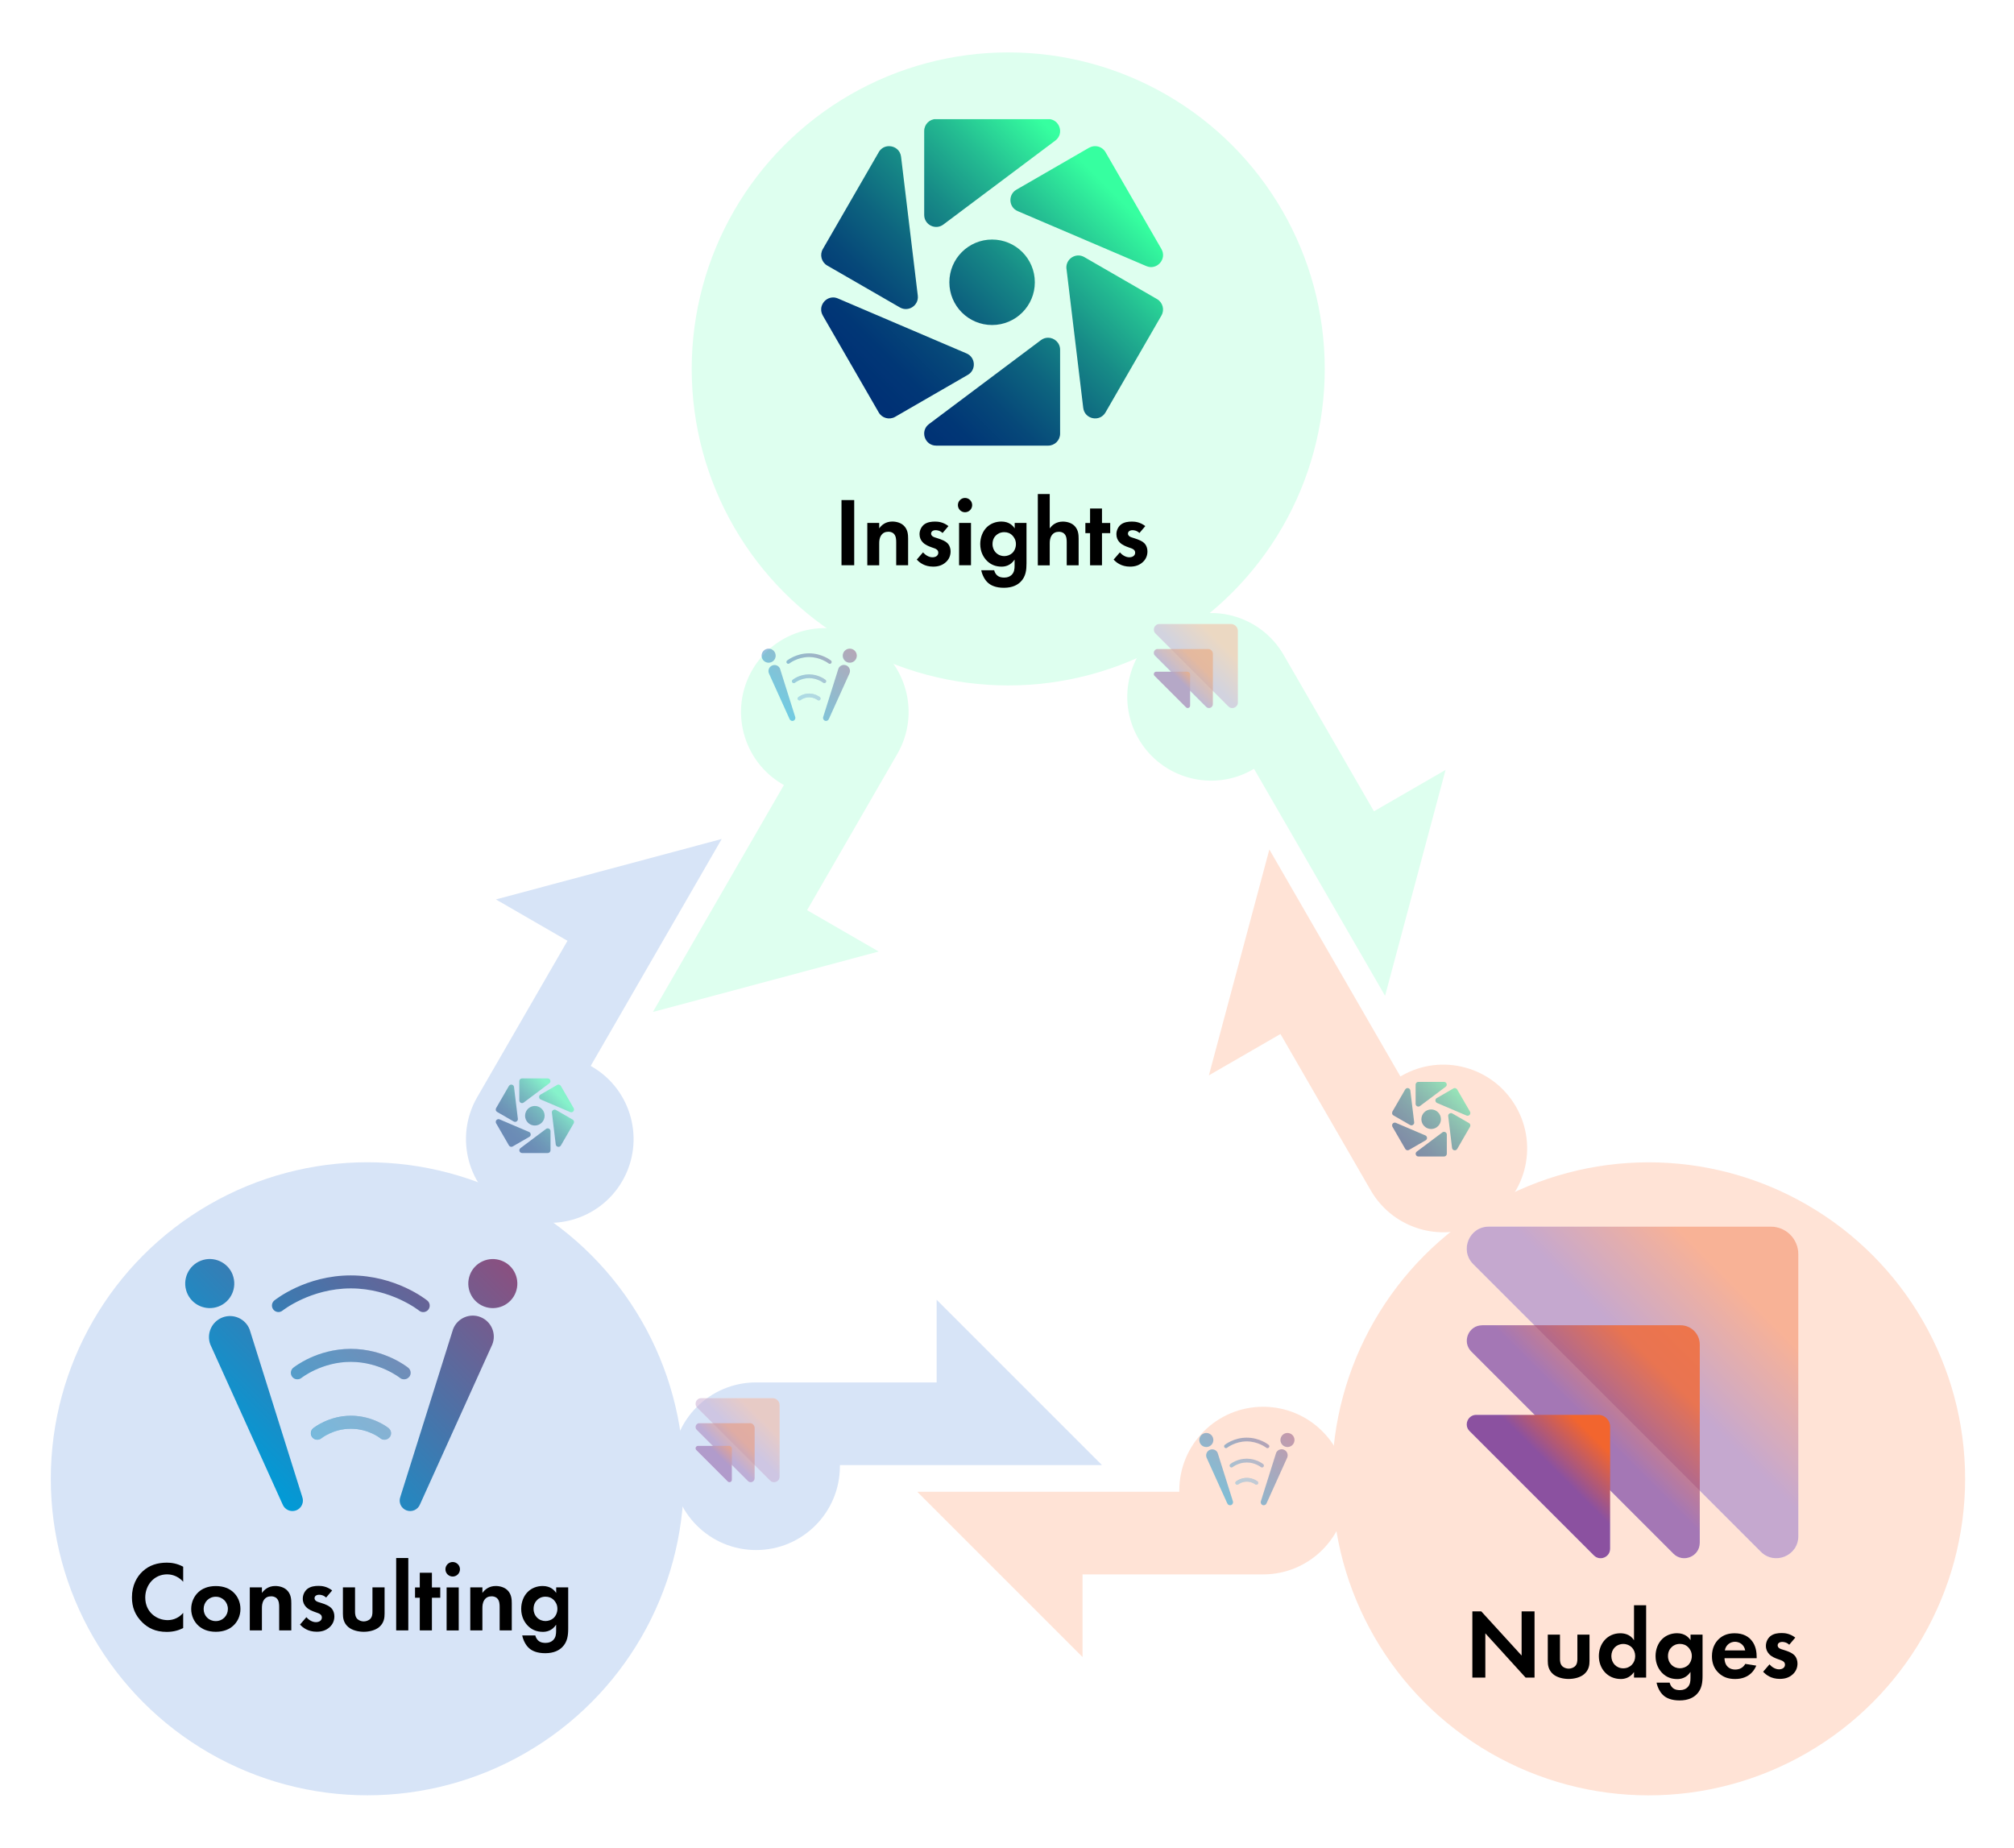 <?xml version="1.0" encoding="UTF-8"?><svg id="Layer_2" xmlns="http://www.w3.org/2000/svg" xmlns:xlink="http://www.w3.org/1999/xlink" viewBox="0 0 377 346"><defs><style>.cls-1{fill:url(#linear-gradient-2);}.cls-2{filter:url(#drop-shadow-7);}.cls-2,.cls-3,.cls-4{fill:#deffef;}.cls-5{clip-path:url(#clippath-20);}.cls-6{clip-path:url(#clippath-11);}.cls-7{clip-path:url(#clippath-16);}.cls-8{fill:#fff;}.cls-3{filter:url(#drop-shadow-9);}.cls-9{clip-path:url(#clippath-33);}.cls-10{filter:url(#drop-shadow-5);}.cls-10,.cls-11,.cls-12{fill:#d7e4f7;}.cls-13{opacity:.5;}.cls-14{opacity:.2;}.cls-15{clip-path:url(#clippath-32);}.cls-16{fill:url(#linear-gradient-15);}.cls-17{fill:url(#linear-gradient-14);}.cls-18{fill:url(#linear-gradient-6);}.cls-19{clip-path:url(#clippath-2);}.cls-20{clip-path:url(#clippath-13);}.cls-21{clip-path:url(#clippath-25);}.cls-22{clip-path:url(#clippath-15);}.cls-23{opacity:0;}.cls-24{clip-path:url(#clippath-6);}.cls-25{clip-path:url(#clippath-26);}.cls-26{fill:url(#linear-gradient-11);}.cls-11{filter:url(#drop-shadow-6);}.cls-27{filter:url(#drop-shadow-3);}.cls-27,.cls-28,.cls-29{fill:#ffe3d6;}.cls-30{clip-path:url(#clippath-7);}.cls-31{clip-path:url(#clippath-21);}.cls-32{clip-path:url(#clippath-34);}.cls-33{clip-path:url(#clippath-1);}.cls-34{clip-path:url(#clippath-4);}.cls-35{fill:url(#linear-gradient-10);}.cls-36{clip-path:url(#clippath-27);}.cls-37{clip-path:url(#clippath-12);}.cls-38{clip-path:url(#clippath-24);}.cls-12{filter:url(#drop-shadow-4);}.cls-39{clip-path:url(#clippath-30);}.cls-40{clip-path:url(#clippath-22);}.cls-4{filter:url(#drop-shadow-8);}.cls-41{fill:url(#linear-gradient-5);}.cls-42{clip-path:url(#clippath-9);}.cls-43{clip-path:url(#clippath);}.cls-44{fill:none;}.cls-45{clip-path:url(#clippath-19);}.cls-46{clip-path:url(#clippath-31);}.cls-47{clip-path:url(#clippath-3);}.cls-48{fill:url(#linear-gradient-7);}.cls-28{filter:url(#drop-shadow-1);}.cls-49{clip-path:url(#clippath-8);}.cls-50{fill:url(#linear-gradient-9);}.cls-51{clip-path:url(#clippath-29);}.cls-52{clip-path:url(#clippath-18);}.cls-53{clip-path:url(#clippath-14);}.cls-54{fill:url(#linear-gradient-3);}.cls-55{clip-path:url(#clippath-17);}.cls-56{opacity:.78;}.cls-57{clip-path:url(#clippath-5);}.cls-58{fill:url(#linear-gradient);}.cls-59{clip-path:url(#clippath-10);}.cls-60{clip-path:url(#clippath-23);}.cls-61{opacity:.4;}.cls-62{fill:url(#linear-gradient-4);}.cls-63{clip-path:url(#clippath-28);}.cls-64{fill:url(#linear-gradient-8);}.cls-29{filter:url(#drop-shadow-2);}.cls-65{fill:url(#linear-gradient-12);}.cls-66{clip-path:url(#clippath-35);}.cls-67{fill:url(#linear-gradient-13);}</style><filter id="drop-shadow-1" filterUnits="userSpaceOnUse"><feOffset dx="3" dy="5"/><feGaussianBlur result="blur" stdDeviation="3"/><feFlood flood-color="#000" flood-opacity=".33"/><feComposite in2="blur" operator="in"/><feComposite in="SourceGraphic"/></filter><filter id="drop-shadow-2" filterUnits="userSpaceOnUse"><feOffset dx="3" dy="5"/><feGaussianBlur result="blur-2" stdDeviation="3"/><feFlood flood-color="#000" flood-opacity=".33"/><feComposite in2="blur-2" operator="in"/><feComposite in="SourceGraphic"/></filter><filter id="drop-shadow-3" filterUnits="userSpaceOnUse"><feOffset dx="3" dy="5"/><feGaussianBlur result="blur-3" stdDeviation="3"/><feFlood flood-color="#000" flood-opacity=".33"/><feComposite in2="blur-3" operator="in"/><feComposite in="SourceGraphic"/></filter><filter id="drop-shadow-4" filterUnits="userSpaceOnUse"><feOffset dx="3" dy="5"/><feGaussianBlur result="blur-4" stdDeviation="3"/><feFlood flood-color="#000" flood-opacity=".33"/><feComposite in2="blur-4" operator="in"/><feComposite in="SourceGraphic"/></filter><filter id="drop-shadow-5" filterUnits="userSpaceOnUse"><feOffset dx="3" dy="5"/><feGaussianBlur result="blur-5" stdDeviation="3"/><feFlood flood-color="#000" flood-opacity=".33"/><feComposite in2="blur-5" operator="in"/><feComposite in="SourceGraphic"/></filter><filter id="drop-shadow-6" filterUnits="userSpaceOnUse"><feOffset dx="3" dy="5"/><feGaussianBlur result="blur-6" stdDeviation="3"/><feFlood flood-color="#000" flood-opacity=".33"/><feComposite in2="blur-6" operator="in"/><feComposite in="SourceGraphic"/></filter><filter id="drop-shadow-7" filterUnits="userSpaceOnUse"><feOffset dx="3" dy="5"/><feGaussianBlur result="blur-7" stdDeviation="3"/><feFlood flood-color="#000" flood-opacity=".33"/><feComposite in2="blur-7" operator="in"/><feComposite in="SourceGraphic"/></filter><filter id="drop-shadow-8" filterUnits="userSpaceOnUse"><feOffset dx="3" dy="5"/><feGaussianBlur result="blur-8" stdDeviation="3"/><feFlood flood-color="#000" flood-opacity=".33"/><feComposite in2="blur-8" operator="in"/><feComposite in="SourceGraphic"/></filter><filter id="drop-shadow-9" filterUnits="userSpaceOnUse"><feOffset dx="3" dy="5"/><feGaussianBlur result="blur-9" stdDeviation="3"/><feFlood flood-color="#000" flood-opacity=".33"/><feComposite in2="blur-9" operator="in"/><feComposite in="SourceGraphic"/></filter><linearGradient id="linear-gradient" x1="-106.39" y1="1902.86" x2="-150.1" y2="1859.15" gradientTransform="translate(194 2132) scale(1 -1)" gradientUnits="userSpaceOnUse"><stop offset="0" stop-color="#8a5080"/><stop offset="1" stop-color="#009bd7"/></linearGradient><clipPath id="clippath"><rect class="cls-44" x="153.72" y="22.31" width="64.02" height="61.11"/></clipPath><clipPath id="clippath-1"><path class="cls-44" d="M194.85,63.67l-20.95,15.71c-1.73,1.29-.81,4.04,1.35,4.04h20.95c1.24,0,2.24-1,2.24-2.24v-15.71c0-1.33-1.09-2.25-2.25-2.25-.46,0-.92,.14-1.34,.45m-40.83-4.6l10.47,18.14c.62,1.07,1.99,1.44,3.07,.82l13.61-7.86c1.6-.92,1.46-3.28-.24-4.01l-24.08-10.29c-.3-.13-.61-.19-.9-.19-1.6,0-2.84,1.79-1.93,3.38m45.62-8.71l3.13,26c.26,2.14,3.09,2.72,4.17,.85l10.47-18.14c.62-1.07,.25-2.45-.82-3.07l-13.61-7.86c-.36-.21-.75-.31-1.12-.31-1.26,0-2.4,1.1-2.23,2.52m-21.92,2.5c0,4.42,3.58,8,8,8s8-3.58,8-8-3.58-8-8-8-8,3.58-8,8m-13.22-24.35l-10.47,18.14c-.62,1.07-.25,2.45,.82,3.07l13.61,7.85c1.6,.92,3.57-.38,3.35-2.21l-3.13-26c-.15-1.26-1.19-1.98-2.25-1.98-.74,0-1.48,.35-1.93,1.12m39.38-.83l-13.61,7.86c-1.6,.92-1.46,3.28,.24,4.01l24.08,10.29c1.98,.85,3.9-1.32,2.83-3.19l-10.47-18.14c-.42-.72-1.17-1.12-1.95-1.12-.38,0-.77,.1-1.12,.3m-28.63-5.38c-1.24,0-2.24,1-2.24,2.24v15.71c0,1.85,2.11,2.91,3.59,1.8l20.95-15.71c1.73-1.29,.81-4.04-1.35-4.04h-20.95Z"/></clipPath><linearGradient id="linear-gradient-2" x1="-387.49" y1="14.7" x2="-387.39" y2="14.7" gradientTransform="translate(-234416.45 -8848) rotate(-180) scale(605.52 -605.52)" gradientUnits="userSpaceOnUse"><stop offset="0" stop-color="#36ffa0"/><stop offset=".02" stop-color="#34f99e"/><stop offset=".22" stop-color="#24bd92"/><stop offset=".41" stop-color="#178b87"/><stop offset=".59" stop-color="#0d647f"/><stop offset=".75" stop-color="#064879"/><stop offset=".89" stop-color="#013776"/><stop offset="1" stop-color="#003175"/></linearGradient><clipPath id="clippath-2"><rect class="cls-44" x="274.56" y="229.62" width="62.07" height="62.07"/></clipPath><clipPath id="clippath-3"><path class="cls-44" d="M275.77,236.64l53.84,53.84c2.59,2.59,7.02,.76,7.02-2.91v-52.81c0-2.84-2.3-5.14-5.14-5.14h-52.81c-3.67,0-5.5,4.43-2.91,7.02"/></clipPath><clipPath id="clippath-4"><rect class="cls-44" x="274.56" y="248.07" width="43.62" height="43.62"/></clipPath><clipPath id="clippath-5"><path class="cls-44" d="M275.41,253.01l37.83,37.83c1.82,1.82,4.94,.53,4.94-2.04v-37.11c0-2-1.62-3.61-3.61-3.61h-37.11c-2.58,0-3.87,3.11-2.04,4.94"/></clipPath><clipPath id="clippath-6"><path class="cls-44" d="M276.34,264.85c-1.58,0-2.38,1.92-1.26,3.04l23.28,23.28c1.12,1.12,3.04,.33,3.04-1.26v-22.84c0-1.23-1-2.22-2.22-2.22h-22.84Z"/></clipPath><clipPath id="clippath-7"><rect class="cls-44" x="274.56" y="229.62" width="62.07" height="62.07"/></clipPath><clipPath id="clippath-8"><path class="cls-44" d="M275.77,236.64l53.84,53.84c2.59,2.59,7.02,.76,7.02-2.91v-52.81c0-2.84-2.3-5.14-5.14-5.14h-52.81c-3.67,0-5.5,4.43-2.91,7.02"/></clipPath><linearGradient id="linear-gradient-3" x1="-385.51" y1="17" x2="-385.31" y2="17" gradientTransform="translate(-85117.85 -3507.21) rotate(-180) scale(221.69 -221.69)" gradientUnits="userSpaceOnUse"><stop offset="0" stop-color="#f2652e"/><stop offset=".25" stop-color="#f2652e"/><stop offset=".75" stop-color="#8b51a0"/><stop offset="1" stop-color="#8b51a0"/></linearGradient><clipPath id="clippath-9"><rect class="cls-44" x="274.56" y="248.07" width="43.62" height="43.62"/></clipPath><clipPath id="clippath-10"><path class="cls-44" d="M275.41,253.01l37.83,37.83c1.82,1.82,4.94,.53,4.94-2.04v-37.11c0-2-1.62-3.61-3.61-3.61h-37.11c-2.58,0-3.87,3.11-2.04,4.94"/></clipPath><linearGradient id="linear-gradient-4" x1="-385.09" y1="18.27" x2="-384.88" y2="18.27" gradientTransform="translate(-59664.65 -2575.47) rotate(-180) scale(155.78 -155.78)" xlink:href="#linear-gradient-3"/><clipPath id="clippath-11"><path class="cls-44" d="M276.34,264.85c-1.58,0-2.38,1.92-1.26,3.04l23.28,23.28c1.12,1.12,3.04,.33,3.04-1.26v-22.84c0-1.23-1-2.22-2.22-2.22h-22.84Z"/></clipPath><linearGradient id="linear-gradient-5" x1="-384.19" y1="20.94" x2="-383.99" y2="20.94" gradientTransform="translate(-36525.41 -1728.43) rotate(-180) scale(95.87 -95.87)" xlink:href="#linear-gradient-3"/><clipPath id="clippath-12"><rect class="cls-44" x="215.98" y="116.81" width="15.74" height="15.74"/></clipPath><clipPath id="clippath-13"><path class="cls-44" d="M216.29,118.59l13.65,13.65c.66,.66,1.78,.19,1.78-.74v-13.39c0-.72-.58-1.3-1.3-1.3h-13.39c-.93,0-1.39,1.12-.74,1.78"/></clipPath><clipPath id="clippath-14"><rect class="cls-44" x="215.98" y="121.49" width="11.06" height="11.06"/></clipPath><clipPath id="clippath-15"><path class="cls-44" d="M216.2,122.74l9.59,9.59c.46,.46,1.25,.13,1.25-.52v-9.41c0-.51-.41-.92-.92-.92h-9.41c-.65,0-.98,.79-.52,1.25"/></clipPath><clipPath id="clippath-16"><path class="cls-44" d="M216.43,125.74c-.4,0-.6,.49-.32,.77l5.9,5.9c.28,.28,.77,.08,.77-.32v-5.79c0-.31-.25-.56-.56-.56h-5.79Z"/></clipPath><clipPath id="clippath-17"><rect class="cls-44" x="215.98" y="116.81" width="15.74" height="15.74"/></clipPath><clipPath id="clippath-18"><path class="cls-44" d="M216.29,118.59l13.65,13.65c.66,.66,1.78,.19,1.78-.74v-13.39c0-.72-.58-1.3-1.3-1.3h-13.39c-.93,0-1.39,1.12-.74,1.78"/></clipPath><linearGradient id="linear-gradient-6" x1="-385.55" y1="16.3" x2="-385.49" y2="16.3" gradientTransform="translate(-85238.16 -3489.75) rotate(-180) scale(221.69 -221.69)" xlink:href="#linear-gradient-3"/><clipPath id="clippath-19"><rect class="cls-44" x="215.98" y="121.49" width="11.06" height="11.06"/></clipPath><clipPath id="clippath-20"><path class="cls-44" d="M216.2,122.74l9.59,9.59c.46,.46,1.25,.13,1.25-.52v-9.41c0-.51-.41-.92-.92-.92h-9.41c-.65,0-.98,.79-.52,1.25"/></clipPath><linearGradient id="linear-gradient-7" x1="-385.26" y1="17.28" x2="-385.2" y2="17.28" gradientTransform="translate(-59787.75 -2564.74) rotate(-180) scale(155.78 -155.78)" xlink:href="#linear-gradient-3"/><clipPath id="clippath-21"><path class="cls-44" d="M216.43,125.74c-.4,0-.6,.49-.32,.77l5.9,5.9c.28,.28,.77,.08,.77-.32v-5.79c0-.31-.25-.56-.56-.56h-5.79Z"/></clipPath><linearGradient id="linear-gradient-8" x1="-384.65" y1="19.33" x2="-384.6" y2="19.33" gradientTransform="translate(-36651.04 -1723.83) rotate(-180) scale(95.87 -95.87)" xlink:href="#linear-gradient-3"/><clipPath id="clippath-22"><rect class="cls-44" x="130.2" y="261.73" width="15.74" height="15.74"/></clipPath><clipPath id="clippath-23"><path class="cls-44" d="M130.51,263.51l13.65,13.65c.66,.66,1.78,.19,1.78-.74v-13.39c0-.72-.58-1.3-1.3-1.3h-13.39c-.93,0-1.39,1.12-.74,1.78"/></clipPath><clipPath id="clippath-24"><rect class="cls-44" x="130.2" y="266.41" width="11.06" height="11.06"/></clipPath><clipPath id="clippath-25"><path class="cls-44" d="M130.42,267.66l9.59,9.59c.46,.46,1.25,.13,1.25-.52v-9.41c0-.51-.41-.92-.92-.92h-9.41c-.65,0-.98,.79-.52,1.25"/></clipPath><clipPath id="clippath-26"><path class="cls-44" d="M130.65,270.66c-.4,0-.6,.49-.32,.77l5.9,5.9c.28,.28,.77,.08,.77-.32v-5.79c0-.31-.25-.56-.56-.56h-5.79Z"/></clipPath><clipPath id="clippath-27"><rect class="cls-44" x="130.2" y="261.73" width="15.74" height="15.74"/></clipPath><clipPath id="clippath-28"><path class="cls-44" d="M130.51,263.51l13.65,13.65c.66,.66,1.78,.19,1.78-.74v-13.39c0-.72-.58-1.3-1.3-1.3h-13.39c-.93,0-1.39,1.12-.74,1.78"/></clipPath><linearGradient id="linear-gradient-9" x1="-384.81" y1="16.49" x2="-384.76" y2="16.49" gradientTransform="translate(-85160.81 -3386.64) rotate(-180) scale(221.69 -221.69)" xlink:href="#linear-gradient-3"/><clipPath id="clippath-29"><rect class="cls-44" x="130.2" y="266.41" width="11.06" height="11.06"/></clipPath><clipPath id="clippath-30"><path class="cls-44" d="M130.42,267.66l9.59,9.59c.46,.46,1.25,.13,1.25-.52v-9.41c0-.51-.41-.92-.92-.92h-9.41c-.65,0-.98,.79-.52,1.25"/></clipPath><linearGradient id="linear-gradient-10" x1="-384.21" y1="17.55" x2="-384.16" y2="17.55" gradientTransform="translate(-59710.4 -2461.64) rotate(-180) scale(155.78 -155.78)" xlink:href="#linear-gradient-3"/><clipPath id="clippath-31"><path class="cls-44" d="M130.65,270.66c-.4,0-.6,.49-.32,.77l5.9,5.9c.28,.28,.77,.08,.77-.32v-5.79c0-.31-.25-.56-.56-.56h-5.79Z"/></clipPath><linearGradient id="linear-gradient-11" x1="-382.95" y1="19.77" x2="-382.89" y2="19.77" gradientTransform="translate(-36573.69 -1620.73) rotate(-180) scale(95.87 -95.87)" xlink:href="#linear-gradient-3"/><linearGradient id="linear-gradient-12" x1="-36.26" y1="2012.45" x2="-48.79" y2="1999.92" xlink:href="#linear-gradient"/><linearGradient id="linear-gradient-13" x1="45.68" y1="1865.63" x2="33.15" y2="1853.1" xlink:href="#linear-gradient"/><clipPath id="clippath-32"><rect class="cls-44" x="92.81" y="201.86" width="14.66" height="13.99"/></clipPath><clipPath id="clippath-33"><path class="cls-44" d="M102.23,211.32l-4.8,3.6c-.4,.3-.19,.92,.31,.92h4.8c.28,0,.51-.23,.51-.51v-3.6c0-.3-.25-.51-.52-.51-.1,0-.21,.03-.31,.1m-9.35-1.05l2.4,4.15c.14,.25,.46,.33,.7,.19l3.12-1.8c.37-.21,.33-.75-.06-.92l-5.51-2.35c-.07-.03-.14-.04-.21-.04-.37,0-.65,.41-.44,.77m10.44-1.99l.72,5.95c.06,.49,.71,.62,.96,.2l2.4-4.15c.14-.25,.06-.56-.19-.7l-3.12-1.8c-.08-.05-.17-.07-.26-.07-.29,0-.55,.25-.51,.58m-5.02,.57c0,1.01,.82,1.83,1.83,1.83s1.83-.82,1.83-1.83-.82-1.83-1.83-1.83-1.83,.82-1.83,1.83m-3.03-5.57l-2.4,4.15c-.14,.25-.06,.56,.19,.7l3.12,1.8c.37,.21,.82-.09,.77-.51l-.72-5.95c-.03-.29-.27-.45-.51-.45-.17,0-.34,.08-.44,.26m9.02-.19l-3.12,1.8c-.37,.21-.33,.75,.06,.92l5.51,2.35c.45,.19,.89-.3,.65-.73l-2.4-4.15c-.1-.16-.27-.26-.45-.26-.09,0-.18,.02-.26,.07m-6.56-1.23c-.28,0-.51,.23-.51,.51v3.6c0,.42,.48,.67,.82,.41l4.8-3.6c.4-.3,.19-.92-.31-.92h-4.8Z"/></clipPath><linearGradient id="linear-gradient-14" x1="-387.17" y1="14.78" x2="-387.15" y2="14.78" gradientTransform="translate(-234331.24 -8741.74) rotate(-180) scale(605.52 -605.52)" xlink:href="#linear-gradient-2"/><clipPath id="clippath-34"><rect class="cls-44" x="260.6" y="202.5" width="14.66" height="13.99"/></clipPath><clipPath id="clippath-35"><path class="cls-44" d="M270.01,211.97l-4.8,3.6c-.4,.3-.19,.92,.31,.92h4.8c.28,0,.51-.23,.51-.51v-3.6c0-.3-.25-.51-.52-.51-.1,0-.21,.03-.31,.1m-9.35-1.05l2.4,4.15c.14,.25,.46,.33,.7,.19l3.12-1.8c.37-.21,.33-.75-.06-.92l-5.51-2.35c-.07-.03-.14-.04-.21-.04-.37,0-.65,.41-.44,.77m10.44-1.99l.72,5.95c.06,.49,.71,.62,.96,.2l2.4-4.15c.14-.25,.06-.56-.19-.7l-3.12-1.8c-.08-.05-.17-.07-.26-.07-.29,0-.55,.25-.51,.58m-5.02,.57c0,1.01,.82,1.83,1.83,1.83s1.83-.82,1.83-1.83-.82-1.83-1.83-1.83-1.83,.82-1.83,1.83m-3.03-5.57l-2.4,4.15c-.14,.25-.06,.56,.19,.7l3.12,1.8c.37,.21,.82-.09,.77-.51l-.72-5.95c-.03-.29-.27-.45-.51-.45-.17,0-.34,.08-.44,.26m9.02-.19l-3.12,1.8c-.37,.21-.33,.75,.06,.92l5.51,2.35c.45,.19,.89-.3,.65-.73l-2.4-4.15c-.1-.16-.27-.26-.45-.26-.09,0-.18,.02-.26,.07m-6.56-1.23c-.28,0-.51,.23-.51,.51v3.6c0,.42,.48,.67,.82,.41l4.8-3.6c.4-.3,.19-.92-.31-.92h-4.8Z"/></clipPath><linearGradient id="linear-gradient-15" x1="-387.37" y1="14.98" x2="-387.34" y2="14.98" gradientTransform="translate(-234281.64 -8860.2) rotate(-180) scale(605.52 -605.52)" xlink:href="#linear-gradient-2"/></defs><g id="Layer_1-2"><g><path class="cls-28" d="M168.7,274.25l15.47,15.47h0l15.47,15.47v-15.47h33.8c8.67,0,15.69-7.02,15.69-15.69s-7.02-15.69-15.69-15.69-15.69,7.02-15.69,15.69c0,.07,0,.14,0,.22h-49.07Z"/><path class="cls-29" d="M234.61,154.02l-5.66,21.14h0s-5.66,21.14-5.66,21.14l13.4-7.74,16.9,29.27h0c4.33,7.5,13.93,10.08,21.43,5.74s10.08-13.93,5.74-21.43c-4.33-7.5-13.93-10.08-21.43-5.74-.06,.04-.12,.08-.19,.11l-24.53-42.49Z"/><circle class="cls-27" cx="305.6" cy="271.83" r="59.25"/></g><g><path class="cls-12" d="M132.11,152.05l-21.14,5.66h0s-21.14,5.66-21.14,5.66l13.4,7.74-16.9,29.27h0c-4.33,7.5-1.76,17.1,5.74,21.43s17.1,1.76,21.43-5.74,1.76-17.1-5.74-21.43c-.06-.04-.13-.07-.19-.1l24.53-42.49Z"/><path class="cls-10" d="M203.27,269.25l-15.47-15.47h0s-15.47-15.47-15.47-15.47v15.47h-33.8c-8.67,0-15.69,7.02-15.69,15.69s7.02,15.69,15.69,15.69c8.67,0,15.69-7.02,15.69-15.69,0-.07,0-.14,0-.22h49.07Z"/><circle class="cls-11" cx="65.76" cy="271.82" r="59.25"/></g><g><path class="cls-2" d="M256.27,181.41l5.66-21.14h0s5.66-21.14,5.66-21.14l-13.4,7.74-16.9-29.27h0c-4.33-7.5-13.93-10.08-21.43-5.74s-10.08,13.93-5.74,21.43,13.93,10.08,21.43,5.74c.06-.04,.12-.08,.19-.11l24.53,42.49Z"/><path class="cls-4" d="M119.2,184.44l21.14-5.66h0s21.14-5.66,21.14-5.66l-13.4-7.74,16.9-29.27h0c4.33-7.5,1.76-17.1-5.74-21.43s-17.1-1.76-21.43,5.74c-4.33,7.5-1.76,17.1,5.74,21.43,.06,.04,.13,.07,.19,.1l-24.53,42.49Z"/><circle class="cls-3" cx="185.73" cy="64.06" r="59.25"/></g><g><g><path d="M34.3,304.75c-.74,.39-1.73,.73-3.07,.73-2.17,0-3.49-.74-4.54-1.73-1.43-1.38-1.99-2.92-1.99-4.74,0-2.25,.93-3.87,1.99-4.85,1.25-1.17,2.79-1.64,4.55-1.64,.87,0,1.91,.15,3.05,.76v2.82c-1.13-1.3-2.55-1.39-2.99-1.39-2.49,0-4.11,2.04-4.11,4.33,0,2.75,2.12,4.24,4.2,4.24,1.15,0,2.17-.5,2.9-1.36v2.82Z"/><path d="M43.65,298.03c.8,.72,1.36,1.84,1.36,3.16s-.56,2.42-1.36,3.14c-.69,.63-1.73,1.13-3.25,1.13s-2.56-.5-3.25-1.13c-.8-.72-1.36-1.84-1.36-3.14s.56-2.43,1.36-3.16c.69-.63,1.73-1.13,3.25-1.13s2.56,.5,3.25,1.13Zm-.99,3.16c0-1.26-.97-2.29-2.27-2.29s-2.27,1.02-2.27,2.29,.95,2.27,2.27,2.27,2.27-1.04,2.27-2.27Z"/><path d="M46.76,297.15h2.27v1.04c.43-.59,1.19-1.3,2.49-1.3,.71,0,1.75,.2,2.38,.98,.56,.69,.63,1.49,.63,2.27v5.06h-2.27v-4.39c0-.45-.02-1.15-.43-1.58-.35-.37-.84-.41-1.06-.41-.59,0-1.06,.2-1.39,.71-.33,.52-.35,1.1-.35,1.56v4.11h-2.27v-8.05Z"/><path d="M61.07,299.07c-.54-.5-1.08-.54-1.32-.54-.54,0-.87,.26-.87,.65,0,.2,.09,.52,.72,.72l.54,.17c.63,.2,1.58,.52,2.04,1.15,.24,.33,.41,.82,.41,1.34,0,.73-.24,1.45-.89,2.04-.65,.59-1.43,.85-2.42,.85-1.67,0-2.62-.8-3.12-1.34l1.19-1.38c.45,.52,1.12,.93,1.78,.93,.63,0,1.12-.32,1.12-.87,0-.5-.41-.71-.71-.82l-.52-.19c-.58-.2-1.25-.46-1.73-.97-.37-.39-.61-.89-.61-1.54,0-.78,.37-1.43,.84-1.82,.63-.5,1.45-.58,2.1-.58,.59,0,1.54,.07,2.56,.85l-1.12,1.32Z"/><path d="M66.46,297.15v4.55c0,.43,.04,1,.48,1.41,.28,.24,.72,.41,1.15,.41s.87-.17,1.15-.41c.45-.41,.48-.98,.48-1.41v-4.55h2.27v4.93c0,.72-.09,1.69-.98,2.47-.74,.65-1.93,.91-2.92,.91s-2.17-.26-2.92-.91c-.89-.78-.98-1.75-.98-2.47v-4.93h2.27Z"/><path d="M76.43,291.65v13.55h-2.27v-13.55h2.27Z"/><path d="M80.85,299.09v6.11h-2.27v-6.11h-.89v-1.93h.89v-2.75h2.27v2.75h1.56v1.93h-1.56Z"/><path d="M84.74,292.4c.74,0,1.36,.61,1.36,1.36s-.61,1.36-1.36,1.36-1.36-.61-1.36-1.36,.61-1.36,1.36-1.36Zm1.13,4.76v8.05h-2.27v-8.05h2.27Z"/><path d="M88.03,297.15h2.27v1.04c.43-.59,1.19-1.3,2.49-1.3,.71,0,1.75,.2,2.38,.98,.56,.69,.63,1.49,.63,2.27v5.06h-2.27v-4.39c0-.45-.02-1.15-.43-1.58-.35-.37-.84-.41-1.06-.41-.59,0-1.06,.2-1.39,.71-.33,.52-.35,1.1-.35,1.56v4.11h-2.27v-8.05Z"/><path d="M104.09,297.15h2.27v7.68c0,1.23-.11,2.51-1.12,3.51-.56,.56-1.52,1.13-3.18,1.13-1.56,0-2.49-.46-3.01-.93-.63-.54-1.11-1.49-1.3-2.4h2.45c.09,.37,.3,.74,.56,.97,.45,.41,1.06,.43,1.38,.43,.65,0,1.08-.22,1.38-.5,.52-.5,.58-1.13,.58-1.78v-1.13c-.78,1.19-1.86,1.34-2.47,1.34-1.08,0-2.01-.33-2.79-1.1-.59-.59-1.28-1.64-1.28-3.2,0-1.26,.46-2.43,1.25-3.2,.71-.69,1.69-1.08,2.77-1.08,1.51,0,2.21,.82,2.53,1.3v-1.04Zm-3.48,2.3c-.37,.33-.73,.87-.73,1.71,0,.71,.26,1.23,.59,1.58,.48,.52,1.1,.71,1.64,.71s1.11-.2,1.51-.56c.46-.43,.72-1.08,.72-1.73,0-.76-.33-1.28-.65-1.62-.45-.46-.97-.65-1.58-.65-.73,0-1.23,.3-1.51,.56Z"/></g><g id="Performance_Chats_3-01"><path class="cls-58" d="M46.72,248.85c.05,.14,.1,.29,.14,.44l9.72,30.92c.38,1.02-.14,2.15-1.16,2.53-1.01,.37-2.12-.13-2.52-1.13l-13.35-29.53c-.07-.14-.13-.28-.19-.42-.75-2.04,.29-4.3,2.33-5.06,2.01-.74,4.25,.26,5.03,2.25h0Zm-3.16-10.21c-.9-2.37-3.56-3.56-5.93-2.66-2.37,.9-3.56,3.56-2.66,5.93,.9,2.37,3.56,3.56,5.93,2.66,0,0,0,0,0,0,2.37-.9,3.56-3.56,2.65-5.93h0Zm41.24,10.21c-.05,.14-.1,.29-.14,.44l-9.72,30.92c-.38,1.02,.14,2.15,1.16,2.53,1.01,.37,2.12-.13,2.52-1.13l13.35-29.53c.07-.14,.13-.28,.19-.42,.8-2.02-.2-4.31-2.22-5.11-2.02-.8-4.31,.2-5.11,2.22,0,.02-.02,.05-.03,.07h0Zm5.81-4.28c2.37,.9,5.03-.28,5.93-2.65,.9-2.37-.28-5.03-2.65-5.93-2.37-.9-5.03,.28-5.93,2.65,0,0,0,0,0,0-.9,2.37,.28,5.02,2.65,5.93,0,0,0,0,0,0Zm-17.67,24.49c.42-.52,.34-1.29-.18-1.71-.12-.1-2.92-2.33-7.06-2.33s-6.94,2.24-7.06,2.33c-.52,.42-.6,1.19-.18,1.71,.42,.52,1.19,.6,1.71,.18,.02-.02,2.24-1.79,5.52-1.79s5.51,1.77,5.52,1.79c.52,.42,1.29,.34,1.71-.18,0,0,0,0,0,0Zm3.66-11.31c.42-.52,.34-1.29-.18-1.71,0,0,0,0,0,0-.18-.15-4.43-3.54-10.76-3.54s-10.58,3.4-10.76,3.54c-.52,.42-.6,1.19-.18,1.71s1.19,.6,1.71,.18h0s3.79-3,9.22-3,9.19,2.97,9.22,3c.52,.42,1.29,.34,1.71-.18h0Zm3.57-12.58c.42-.52,.34-1.29-.18-1.71-.24-.19-5.89-4.71-14.33-4.71s-14.09,4.52-14.33,4.71c-.51,.44-.57,1.21-.13,1.72,.42,.49,1.15,.57,1.67,.17,.05-.04,5.26-4.17,12.8-4.17s12.75,4.13,12.79,4.17c.52,.42,1.29,.34,1.71-.18h0Z"/><g class="cls-61"><path class="cls-8" d="M72,269.51c-.28,0-.55-.1-.77-.27-.02-.01-2.28-1.79-5.52-1.79s-5.5,1.77-5.52,1.79c-.52,.42-1.29,.34-1.71-.18-.42-.52-.34-1.29,.18-1.71,.12-.1,2.92-2.33,7.06-2.33s6.94,2.24,7.06,2.33c.52,.42,.6,1.19,.18,1.71-.23,.28-.58,.45-.94,.45Z"/></g><g class="cls-14"><path class="cls-8" d="M75.65,258.2c-.28,0-.55-.1-.77-.27-.04-.03-3.79-3-9.22-3s-9.19,2.97-9.22,3c-.52,.42-1.29,.34-1.71-.18s-.34-1.29,.18-1.71h0c.18-.15,4.43-3.54,10.76-3.54s10.58,3.4,10.76,3.54c.52,.42,.6,1.19,.18,1.71-.23,.28-.58,.45-.95,.45h0Z"/></g><g class="cls-23"><path class="cls-8" d="M79.23,245.62c-.28,0-.55-.1-.77-.27-.05-.04-5.25-4.17-12.79-4.17s-12.75,4.13-12.8,4.17c-.53,.41-1.3,.31-1.71-.23-.39-.51-.32-1.24,.17-1.67,.24-.19,5.89-4.71,14.33-4.71s14.09,4.52,14.33,4.71c.52,.42,.6,1.19,.18,1.71-.23,.28-.58,.45-.94,.45Z"/></g></g></g><g><g><path d="M159.9,93.61v12.2h-2.38v-12.2h2.38Z"/><path d="M162.35,97.89h2.23v1.02c.42-.59,1.17-1.28,2.45-1.28,.7,0,1.72,.2,2.34,.97,.55,.68,.62,1.46,.62,2.23v4.98h-2.23v-4.32c0-.44-.02-1.13-.42-1.55-.35-.37-.82-.4-1.04-.4-.59,0-1.04,.2-1.37,.7-.33,.51-.35,1.08-.35,1.54v4.04h-2.23v-7.92Z"/><path d="M176.45,99.78c-.53-.49-1.06-.53-1.3-.53-.53,0-.86,.26-.86,.64,0,.2,.09,.51,.71,.71l.53,.17c.62,.2,1.56,.51,2.01,1.13,.24,.33,.4,.8,.4,1.32,0,.71-.24,1.43-.88,2.01s-1.41,.84-2.38,.84c-1.65,0-2.58-.79-3.07-1.32l1.17-1.35c.44,.51,1.1,.92,1.76,.92,.62,0,1.1-.31,1.1-.86,0-.49-.4-.7-.7-.81l-.51-.18c-.57-.2-1.23-.46-1.7-.95-.37-.38-.6-.88-.6-1.52,0-.77,.37-1.41,.82-1.79,.62-.49,1.43-.57,2.07-.57,.58,0,1.52,.07,2.52,.84l-1.1,1.3Z"/><path d="M180.64,93.21c.73,0,1.34,.6,1.34,1.34s-.6,1.34-1.34,1.34-1.33-.6-1.33-1.34,.6-1.34,1.33-1.34Zm1.12,4.68v7.92h-2.23v-7.92h2.23Z"/><path d="M189.92,97.89h2.23v7.56c0,1.21-.11,2.47-1.1,3.46-.55,.55-1.5,1.12-3.13,1.12-1.54,0-2.45-.46-2.96-.92-.62-.53-1.1-1.46-1.28-2.36h2.42c.09,.37,.29,.73,.55,.95,.44,.4,1.04,.42,1.35,.42,.64,0,1.06-.22,1.35-.49,.51-.49,.57-1.12,.57-1.76v-1.12c-.77,1.17-1.83,1.32-2.43,1.32-1.06,0-1.98-.33-2.74-1.08-.59-.59-1.26-1.61-1.26-3.15,0-1.24,.46-2.4,1.23-3.15,.7-.68,1.67-1.06,2.73-1.06,1.48,0,2.18,.81,2.49,1.28v-1.02Zm-3.42,2.27c-.37,.33-.71,.86-.71,1.68,0,.7,.26,1.21,.58,1.56,.48,.51,1.08,.7,1.61,.7s1.1-.2,1.48-.55c.46-.42,.71-1.06,.71-1.7,0-.75-.33-1.26-.64-1.59-.44-.46-.95-.64-1.55-.64-.71,0-1.21,.29-1.48,.55Z"/><path d="M194.27,92.48h2.23v6.44c.42-.59,1.17-1.28,2.45-1.28,.7,0,1.72,.2,2.34,.97,.55,.68,.62,1.46,.62,2.23v4.98h-2.23v-4.32c0-.44-.02-1.13-.42-1.55-.35-.37-.82-.4-1.04-.4-.59,0-1.04,.2-1.37,.7-.33,.51-.35,1.08-.35,1.54v4.04h-2.23v-13.34Z"/><path d="M206.28,99.8v6.02h-2.23v-6.02h-.88v-1.9h.88v-2.71h2.23v2.71h1.54v1.9h-1.54Z"/><path d="M213.3,99.78c-.53-.49-1.06-.53-1.3-.53-.53,0-.86,.26-.86,.64,0,.2,.09,.51,.71,.71l.53,.17c.62,.2,1.56,.51,2.01,1.13,.24,.33,.4,.8,.4,1.32,0,.71-.24,1.43-.88,2.01s-1.41,.84-2.38,.84c-1.65,0-2.58-.79-3.07-1.32l1.17-1.35c.44,.51,1.1,.92,1.76,.92,.62,0,1.1-.31,1.1-.86,0-.49-.4-.7-.7-.81l-.51-.18c-.57-.2-1.23-.46-1.7-.95-.37-.38-.6-.88-.6-1.52,0-.77,.37-1.41,.82-1.79,.62-.49,1.43-.57,2.07-.57,.58,0,1.52,.07,2.52,.84l-1.1,1.3Z"/></g><g id="Insights"><g class="cls-43"><g class="cls-33"><rect class="cls-1" x="141.09" y="8.15" width="89.45" height="89.45" transform="translate(17.04 146.87) rotate(-45)"/></g></g></g></g><g><g><path d="M275.61,314.04v-12.4h1.67l7.55,8.27v-8.27h2.42v12.4h-1.67l-7.54-8.29v8.29h-2.42Z"/><path d="M292.01,305.99v4.55c0,.43,.04,1,.48,1.41,.28,.24,.72,.41,1.15,.41s.87-.17,1.15-.41c.45-.41,.48-.98,.48-1.41v-4.55h2.27v4.92c0,.73-.09,1.69-.99,2.47-.74,.65-1.93,.91-2.92,.91s-2.17-.26-2.92-.91c-.89-.78-.98-1.75-.98-2.47v-4.92h2.27Z"/><path d="M305.87,300.49h2.27v13.55h-2.27v-1.04c-.82,1.17-1.9,1.3-2.47,1.3-2.47,0-4.11-1.93-4.11-4.29s1.62-4.27,4-4.27c.61,0,1.82,.11,2.58,1.3v-6.54Zm-4.24,9.52c0,1.28,.93,2.29,2.23,2.29s2.23-1,2.23-2.29-.93-2.27-2.23-2.27-2.23,.98-2.23,2.27Z"/><path d="M316.43,305.99h2.27v7.68c0,1.23-.11,2.51-1.12,3.51-.56,.56-1.52,1.13-3.18,1.13-1.56,0-2.49-.46-3.01-.93-.63-.54-1.12-1.49-1.3-2.4h2.45c.09,.37,.3,.74,.56,.97,.45,.41,1.06,.43,1.38,.43,.65,0,1.08-.22,1.38-.5,.52-.5,.58-1.13,.58-1.78v-1.13c-.78,1.19-1.86,1.34-2.47,1.34-1.08,0-2.01-.33-2.79-1.1-.59-.59-1.28-1.64-1.28-3.2,0-1.26,.46-2.43,1.25-3.2,.71-.69,1.69-1.08,2.77-1.08,1.51,0,2.21,.82,2.53,1.3v-1.04Zm-3.47,2.3c-.37,.33-.73,.87-.73,1.71,0,.71,.26,1.23,.59,1.58,.48,.52,1.1,.71,1.64,.71s1.12-.2,1.51-.56c.46-.43,.72-1.08,.72-1.73,0-.76-.33-1.28-.65-1.62-.45-.46-.97-.65-1.58-.65-.72,0-1.23,.3-1.5,.56Z"/><path d="M328.76,311.79c-.24,.59-1.15,2.51-3.96,2.51-1.3,0-2.29-.37-3.08-1.13-.89-.84-1.26-1.88-1.26-3.14,0-1.6,.65-2.58,1.23-3.16,.95-.93,2.06-1.13,3.03-1.13,1.64,0,2.58,.65,3.14,1.32,.86,1.02,.97,2.29,.97,3.16v.19h-6.02c0,.48,.13,1,.39,1.36,.24,.33,.74,.76,1.62,.76s1.51-.41,1.88-1.06l2.08,.33Zm-2.08-2.84c-.19-1.1-1.08-1.62-1.91-1.62s-1.71,.54-1.9,1.62h3.81Z"/><path d="M334.95,307.9c-.54-.5-1.08-.54-1.32-.54-.54,0-.87,.26-.87,.65,0,.2,.09,.52,.72,.72l.54,.17c.63,.2,1.58,.52,2.04,1.15,.24,.33,.41,.82,.41,1.34,0,.73-.24,1.45-.89,2.04s-1.43,.85-2.42,.85c-1.67,0-2.62-.8-3.12-1.34l1.19-1.38c.45,.52,1.12,.93,1.78,.93,.63,0,1.12-.32,1.12-.87,0-.5-.41-.71-.71-.82l-.52-.19c-.58-.2-1.25-.46-1.73-.97-.37-.39-.61-.89-.61-1.54,0-.78,.37-1.43,.84-1.82,.63-.5,1.45-.58,2.1-.58,.59,0,1.54,.07,2.56,.85l-1.12,1.32Z"/></g><g><g><g><g class="cls-19"><g class="cls-47"><rect class="cls-8" x="260.04" y="216.48" width="89.73" height="89.73" transform="translate(-95.49 292.15) rotate(-45)"/></g></g><g class="cls-34"><g class="cls-57"><rect class="cls-8" x="264.36" y="238.84" width="63.06" height="63.06" transform="translate(-104.52 288.41) rotate(-45)"/></g></g></g><g class="cls-24"><rect class="cls-8" x="268.28" y="259.17" width="38.8" height="38.8" transform="translate(-112.72 285.01) rotate(-45)"/></g></g><g id="WorkWeek_Nudges_Logo"><g><g><g class="cls-13"><g class="cls-30"><g class="cls-49"><rect class="cls-54" x="260.04" y="216.48" width="89.73" height="89.73" transform="translate(-95.49 292.15) rotate(-45)"/></g></g></g><g class="cls-56"><g class="cls-42"><g class="cls-59"><rect class="cls-62" x="264.36" y="238.84" width="63.06" height="63.06" transform="translate(-104.52 288.41) rotate(-45)"/></g></g></g></g><g class="cls-6"><rect class="cls-41" x="268.28" y="259.17" width="38.8" height="38.8" transform="translate(-112.72 285.01) rotate(-45)"/></g></g></g></g></g><g class="cls-13"><g><g><g class="cls-37"><g class="cls-20"><rect class="cls-8" x="212.3" y="113.48" width="22.75" height="22.75" transform="translate(-22.77 194.73) rotate(-45)"/></g></g><g class="cls-53"><g class="cls-22"><rect class="cls-8" x="213.4" y="119.14" width="15.99" height="15.99" transform="translate(-25.06 193.78) rotate(-45)"/></g></g></g><g class="cls-7"><rect class="cls-8" x="214.39" y="124.3" width="9.84" height="9.84" transform="translate(-27.14 192.92) rotate(-45)"/></g></g><g><g><g class="cls-13"><g class="cls-55"><g class="cls-52"><rect class="cls-18" x="212.3" y="113.48" width="22.75" height="22.75" transform="translate(-22.77 194.73) rotate(-45)"/></g></g></g><g class="cls-56"><g class="cls-45"><g class="cls-5"><rect class="cls-48" x="213.4" y="119.14" width="15.99" height="15.99" transform="translate(-25.06 193.78) rotate(-45)"/></g></g></g></g><g class="cls-31"><rect class="cls-64" x="214.39" y="124.3" width="9.84" height="9.84" transform="translate(-27.14 192.92) rotate(-45)"/></g></g></g><g class="cls-13"><g><g><g class="cls-40"><g class="cls-60"><rect class="cls-8" x="126.52" y="258.4" width="22.75" height="22.75" transform="translate(-150.37 176.52) rotate(-45)"/></g></g><g class="cls-38"><g class="cls-21"><rect class="cls-8" x="127.61" y="264.07" width="15.99" height="15.99" transform="translate(-152.66 175.57) rotate(-45)"/></g></g></g><g class="cls-25"><rect class="cls-8" x="128.61" y="269.22" width="9.84" height="9.84" transform="translate(-154.74 174.71) rotate(-45)"/></g></g><g><g><g class="cls-13"><g class="cls-36"><g class="cls-63"><rect class="cls-50" x="126.52" y="258.4" width="22.75" height="22.75" transform="translate(-150.37 176.52) rotate(-45)"/></g></g></g><g class="cls-56"><g class="cls-51"><g class="cls-39"><rect class="cls-35" x="127.61" y="264.07" width="15.99" height="15.99" transform="translate(-152.66 175.57) rotate(-45)"/></g></g></g></g><g class="cls-46"><rect class="cls-26" x="128.61" y="269.22" width="9.84" height="9.84" transform="translate(-154.74 174.71) rotate(-45)"/></g></g></g><g class="cls-13"><g id="Performance_Chats_3-01-2"><path class="cls-65" d="M146.02,125.2s.03,.08,.04,.13l2.79,8.86c.11,.29-.04,.62-.33,.73-.29,.11-.61-.04-.72-.32l-3.83-8.47s-.04-.08-.05-.12c-.22-.58,.08-1.23,.67-1.45,.58-.21,1.22,.07,1.44,.65h0Zm-.91-2.93c-.26-.68-1.02-1.02-1.7-.76-.68,.26-1.02,1.02-.76,1.7,.26,.68,1.02,1.02,1.7,.76,0,0,0,0,0,0,.68-.26,1.02-1.02,.76-1.7h0Zm11.82,2.93s-.03,.08-.04,.13l-2.79,8.86c-.11,.29,.04,.62,.33,.73,.29,.11,.61-.04,.72-.32l3.83-8.47s.04-.08,.05-.12c.23-.58-.06-1.24-.64-1.46-.58-.23-1.24,.06-1.46,.64,0,0,0,.01,0,.02h0Zm1.67-1.23c.68,.26,1.44-.08,1.7-.76,.26-.68-.08-1.44-.76-1.7-.68-.26-1.44,.08-1.7,.76,0,0,0,0,0,0-.26,.68,.08,1.44,.76,1.7,0,0,0,0,0,0Zm-5.07,7.02c.12-.15,.1-.37-.05-.49-.03-.03-.84-.67-2.02-.67s-1.99,.64-2.02,.67c-.15,.12-.17,.34-.05,.49,.12,.15,.34,.17,.49,.05,0,0,.64-.51,1.58-.51s1.58,.51,1.58,.51c.15,.12,.37,.1,.49-.05,0,0,0,0,0,0Zm1.05-3.24c.12-.15,.1-.37-.05-.49,0,0,0,0,0,0-.05-.04-1.27-1.02-3.08-1.02s-3.03,.97-3.08,1.02c-.15,.12-.17,.34-.05,.49s.34,.17,.49,.05h0s1.09-.86,2.64-.86,2.63,.85,2.64,.86c.15,.12,.37,.1,.49-.05h0Zm1.02-3.61c.12-.15,.1-.37-.05-.49-.07-.06-1.69-1.35-4.11-1.35s-4.04,1.3-4.11,1.35c-.15,.13-.16,.35-.04,.49,.12,.14,.33,.16,.48,.05,.01-.01,1.51-1.19,3.67-1.19s3.65,1.18,3.67,1.19c.15,.12,.37,.1,.49-.05h0Z"/><g class="cls-61"><path class="cls-8" d="M153.27,131.12c-.08,0-.16-.03-.22-.08,0,0-.65-.51-1.58-.51s-1.58,.51-1.58,.51c-.15,.12-.37,.1-.49-.05-.12-.15-.1-.37,.05-.49,.03-.03,.84-.67,2.02-.67s1.99,.64,2.02,.67c.15,.12,.17,.34,.05,.49-.07,.08-.17,.13-.27,.13Z"/></g><g class="cls-14"><path class="cls-8" d="M154.32,127.88c-.08,0-.16-.03-.22-.08-.01,0-1.09-.86-2.64-.86s-2.63,.85-2.64,.86c-.15,.12-.37,.1-.49-.05s-.1-.37,.05-.49h0c.05-.04,1.27-1.02,3.08-1.02s3.03,.97,3.08,1.02c.15,.12,.17,.34,.05,.49-.07,.08-.17,.13-.27,.13h0Z"/></g><g class="cls-23"><path class="cls-8" d="M155.34,124.27c-.08,0-.16-.03-.22-.08-.01-.01-1.51-1.19-3.67-1.19s-3.65,1.18-3.67,1.19c-.15,.12-.37,.09-.49-.06-.11-.15-.09-.36,.05-.48,.07-.06,1.69-1.35,4.11-1.35s4.04,1.3,4.11,1.35c.15,.12,.17,.34,.05,.49-.07,.08-.17,.13-.27,.13Z"/></g></g></g><g class="cls-13"><g id="Performance_Chats_3-01-3"><path class="cls-67" d="M227.95,272.02s.03,.08,.04,.13l2.79,8.86c.11,.29-.04,.62-.33,.73-.29,.11-.61-.04-.72-.32l-3.83-8.47s-.04-.08-.05-.12c-.22-.58,.08-1.23,.67-1.45,.58-.21,1.22,.07,1.44,.65h0Zm-.91-2.93c-.26-.68-1.02-1.02-1.7-.76-.68,.26-1.02,1.02-.76,1.7,.26,.68,1.02,1.02,1.7,.76,0,0,0,0,0,0,.68-.26,1.02-1.02,.76-1.7h0Zm11.82,2.93s-.03,.08-.04,.13l-2.79,8.86c-.11,.29,.04,.62,.33,.73,.29,.11,.61-.04,.72-.32l3.83-8.47s.04-.08,.05-.12c.23-.58-.06-1.24-.64-1.46-.58-.23-1.24,.06-1.46,.64,0,0,0,.01,0,.02h0Zm1.67-1.23c.68,.26,1.44-.08,1.7-.76,.26-.68-.08-1.44-.76-1.7-.68-.26-1.44,.08-1.7,.76,0,0,0,0,0,0-.26,.68,.08,1.44,.76,1.7,0,0,0,0,0,0Zm-5.07,7.02c.12-.15,.1-.37-.05-.49-.03-.03-.84-.67-2.02-.67s-1.99,.64-2.02,.67c-.15,.12-.17,.34-.05,.49,.12,.15,.34,.17,.49,.05,0,0,.64-.51,1.58-.51s1.58,.51,1.58,.51c.15,.12,.37,.1,.49-.05,0,0,0,0,0,0Zm1.05-3.24c.12-.15,.1-.37-.05-.49,0,0,0,0,0,0-.05-.04-1.27-1.02-3.08-1.02s-3.03,.97-3.08,1.02c-.15,.12-.17,.34-.05,.49s.34,.17,.49,.05h0s1.09-.86,2.64-.86,2.63,.85,2.64,.86c.15,.12,.37,.1,.49-.05h0Zm1.02-3.61c.12-.15,.1-.37-.05-.49-.07-.06-1.69-1.35-4.11-1.35s-4.04,1.3-4.11,1.35c-.15,.13-.16,.35-.04,.49,.12,.14,.33,.16,.48,.05,.01-.01,1.51-1.19,3.67-1.19s3.65,1.18,3.67,1.19c.15,.12,.37,.1,.49-.05h0Z"/><g class="cls-61"><path class="cls-8" d="M235.2,277.95c-.08,0-.16-.03-.22-.08,0,0-.65-.51-1.58-.51s-1.58,.51-1.58,.51c-.15,.12-.37,.1-.49-.05-.12-.15-.1-.37,.05-.49,.03-.03,.84-.67,2.02-.67s1.99,.64,2.02,.67c.15,.12,.17,.34,.05,.49-.07,.08-.17,.13-.27,.13Z"/></g><g class="cls-14"><path class="cls-8" d="M236.25,274.7c-.08,0-.16-.03-.22-.08-.01,0-1.09-.86-2.64-.86s-2.63,.85-2.64,.86c-.15,.12-.37,.1-.49-.05s-.1-.37,.05-.49h0c.05-.04,1.27-1.02,3.08-1.02s3.03,.97,3.08,1.02c.15,.12,.17,.34,.05,.49-.07,.08-.17,.13-.27,.13h0Z"/></g><g class="cls-23"><path class="cls-8" d="M237.27,271.1c-.08,0-.16-.03-.22-.08-.01-.01-1.51-1.19-3.67-1.19s-3.65,1.18-3.67,1.19c-.15,.12-.37,.09-.49-.06-.11-.15-.09-.36,.05-.48,.07-.06,1.69-1.35,4.11-1.35s4.04,1.3,4.11,1.35c.15,.12,.17,.34,.05,.49-.07,.08-.17,.13-.27,.13Z"/></g></g></g><g class="cls-13"><g id="Insights-2"><g class="cls-15"><g class="cls-9"><rect class="cls-17" x="89.91" y="198.61" width="20.48" height="20.48" transform="translate(-118.35 131.99) rotate(-45)"/></g></g></g></g><g class="cls-13"><g id="Insights-3"><g class="cls-32"><g class="cls-66"><rect class="cls-16" x="257.7" y="199.26" width="20.48" height="20.48" transform="translate(-69.66 250.83) rotate(-45)"/></g></g></g></g></g></svg>